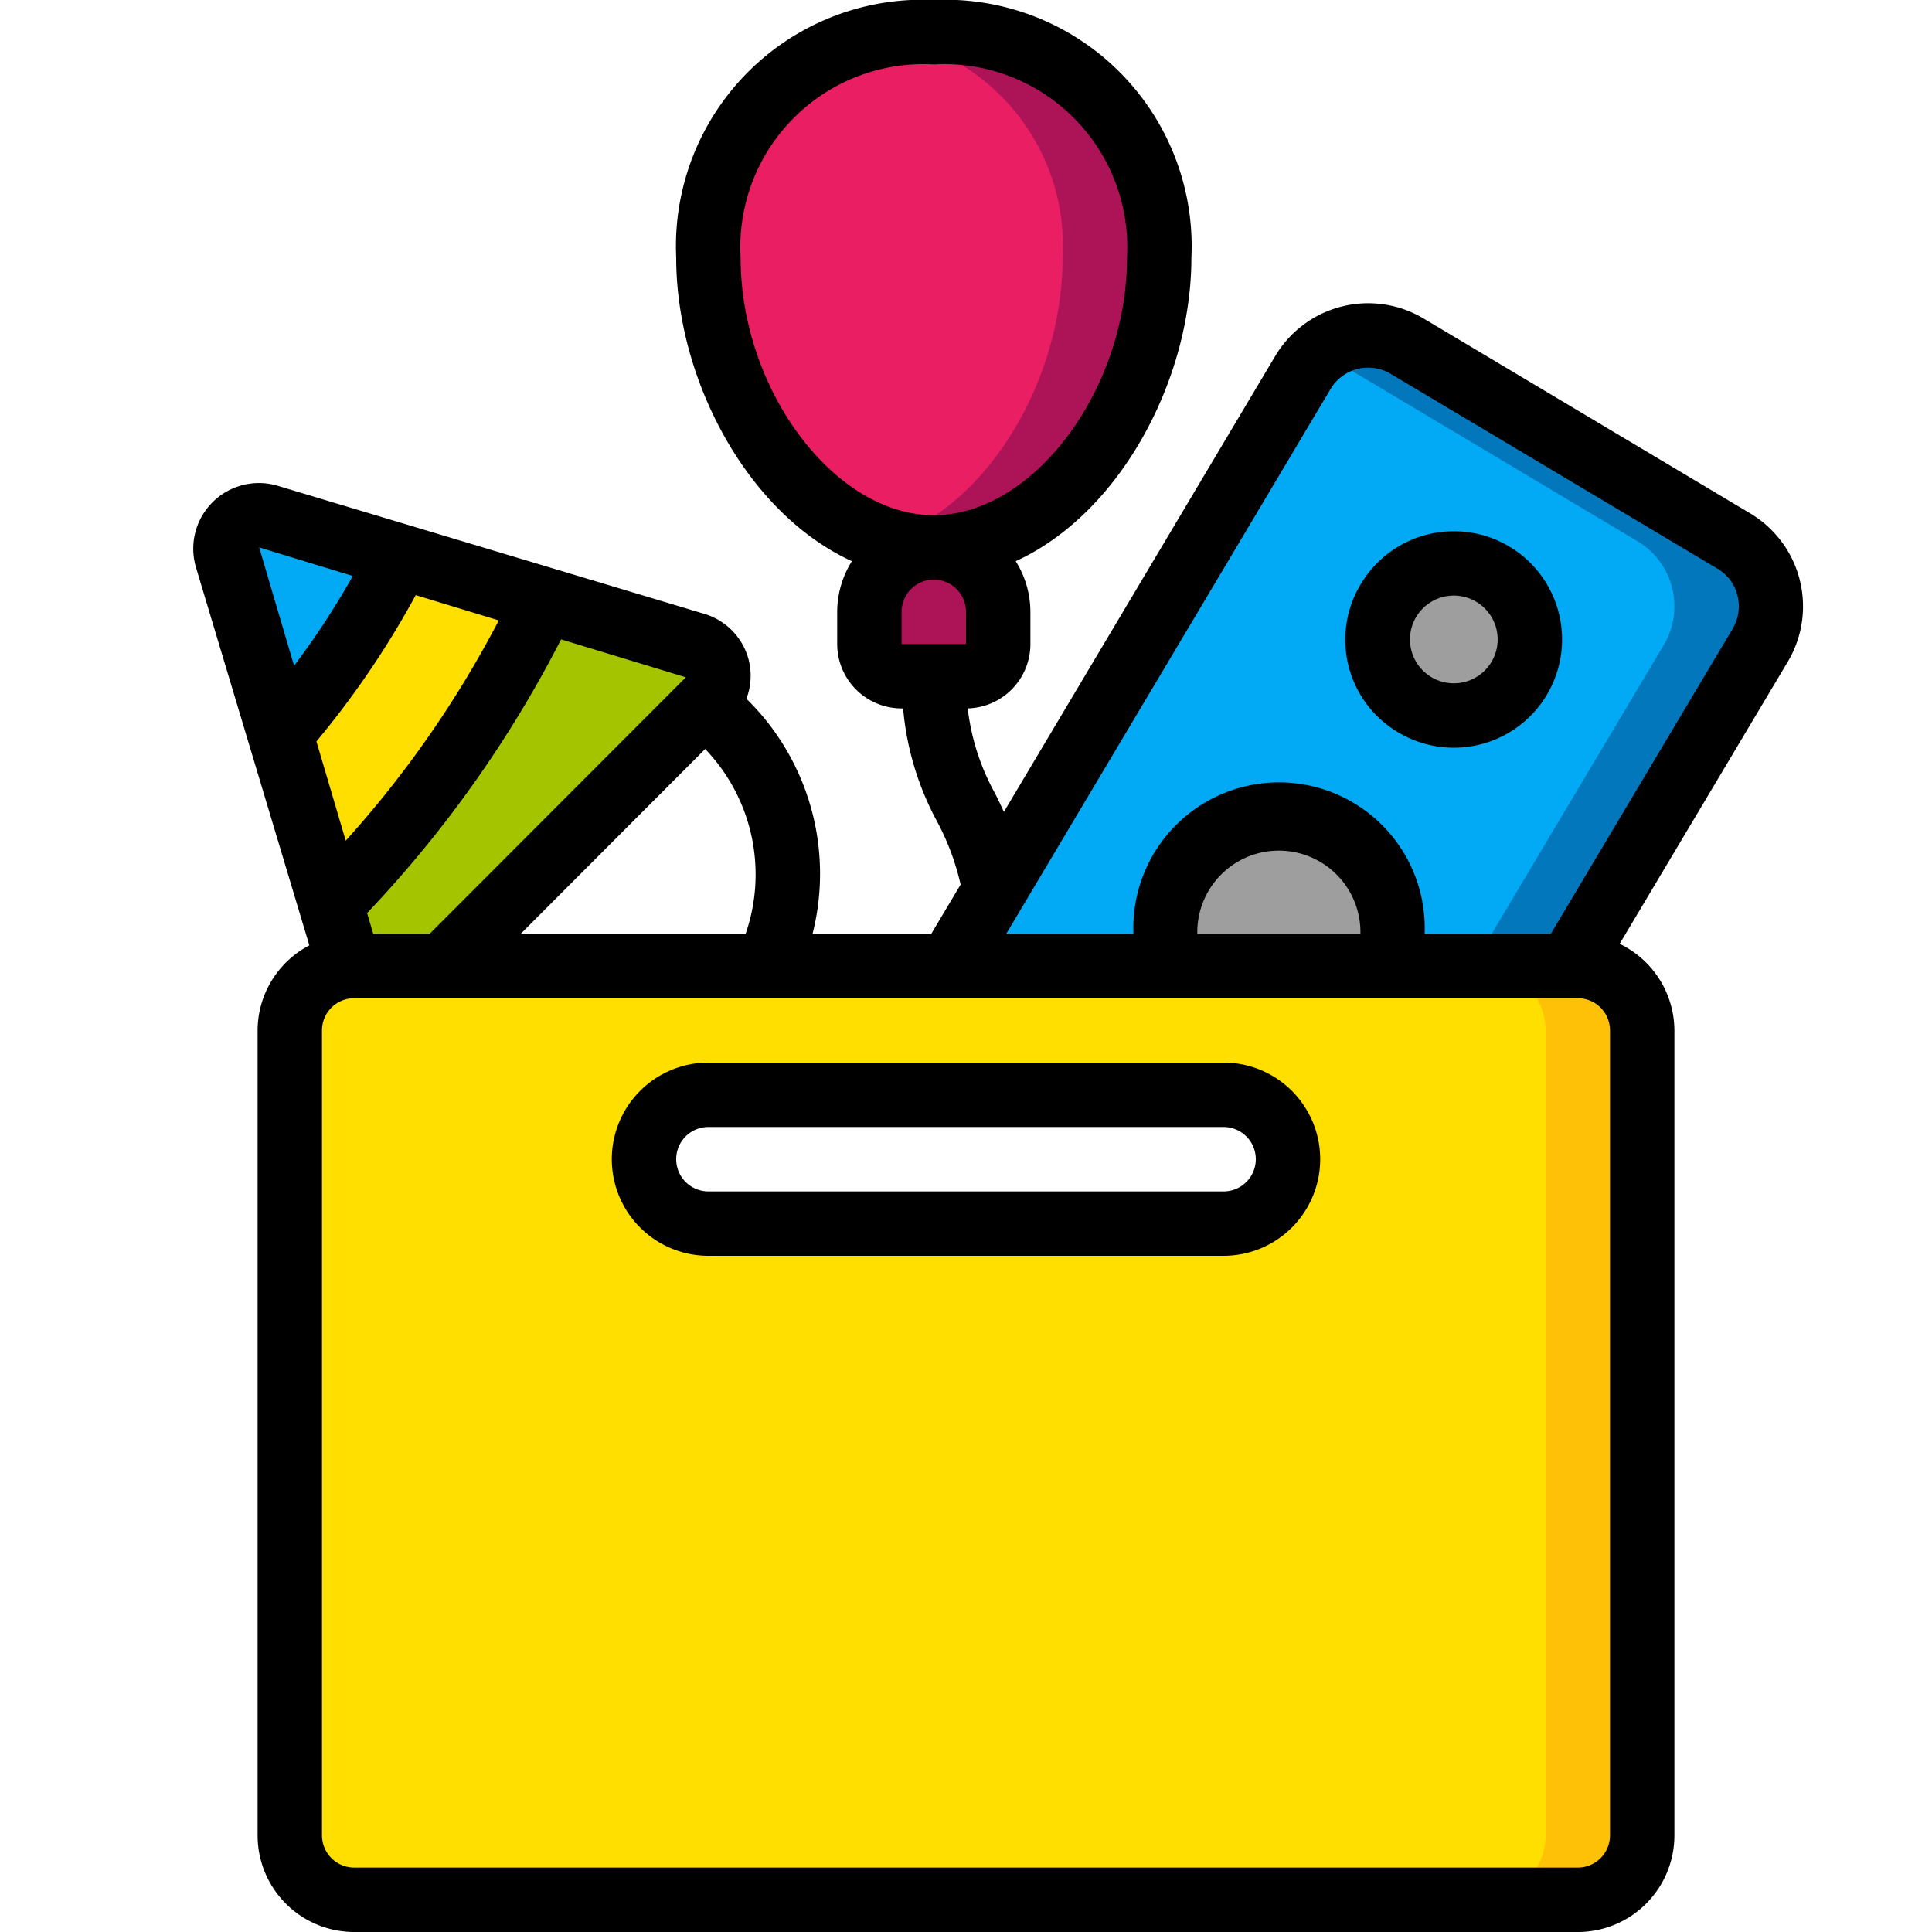 <svg id="Icons" height="512" viewBox="0 0 60 60" width="512" xmlns="http://www.w3.org/2000/svg"><path d="m49 30h-38a.808.808 0 0 0 -.16.01 2 2 0 0 0 -1.84 1.99v25a2.006 2.006 0 0 0 2 2h38a2.006 2.006 0 0 0 2-2v-25a2.006 2.006 0 0 0 -2-2zm-9.59 7.41a1.955 1.955 0 0 1 -1.41.59h-16a2.006 2.006 0 0 1 -2-2 2.015 2.015 0 0 1 2-2h16a2.006 2.006 0 0 1 2 2 1.955 1.955 0 0 1 -.59 1.41z" fill="#ffdf00"/><path d="m49 30h-3a2.006 2.006 0 0 1 2 2v25a2.006 2.006 0 0 1 -2 2h3a2.006 2.006 0 0 0 2-2v-25a2.006 2.006 0 0 0 -2-2z" fill="#fec108"/><path d="m54.67 20.03-5.94 9.97h-5.62a3.545 3.545 0 1 0 -6.79 0h-6.81a.531.531 0 0 1 .08-.17l10.87-18.26a2.372 2.372 0 0 1 3.24-.82l10.14 6.05a2.352 2.352 0 0 1 .83 3.23z" fill="#02a9f4"/><path d="m53.84 16.8-10.14-6.05a2.356 2.356 0 0 0 -2.678.192l9.818 5.858a2.352 2.352 0 0 1 .83 3.23l-5.94 9.97h3l5.94-9.97a2.352 2.352 0 0 0 -.83-3.23z" fill="#0377bc"/><path d="m43.11 30h-6.79a3.542 3.542 0 1 1 6.79 0z" fill="#9e9e9e"/><path d="m47.18 21.07a2.363 2.363 0 1 1 -.82-3.24 2.363 2.363 0 0 1 .82 3.24z" fill="#9e9e9e"/><path d="m22.01 21.74-8.25 8.26h-2.76a.808.808 0 0 0 -.16.01l-.57-1.92c1.1-1.13 5.02-5.41 6.6-9.48l4.72 1.41a1.031 1.031 0 0 1 .42 1.72z" fill="#a4c400"/><path d="m16.87 18.61c-1.58 4.07-5.5 8.35-6.6 9.48l-1.58-5.265a25.732 25.732 0 0 0 3.71-5.555z" fill="#ffdf00"/><path d="m12.4 17.27a25.732 25.732 0 0 1 -3.71 5.555l-1.64-5.485a1.035 1.035 0 0 1 1.29-1.29z" fill="#02a9f4"/><path d="m36 8c0 4.42-3.13 9-7 9s-7-4.58-7-9a6.669 6.669 0 0 1 7-7 6.669 6.669 0 0 1 7 7z" fill="#e91e63"/><path d="m29 1a8.188 8.188 0 0 0 -1.5.139 6.576 6.576 0 0 1 5.5 6.861c0 3.831-2.353 7.777-5.5 8.762a4.985 4.985 0 0 0 1.5.238c3.87 0 7-4.58 7-9a6.669 6.669 0 0 0 -7-7z" fill="#ad1457"/><path d="m31 19v1a1 1 0 0 1 -1 1h-2a1 1 0 0 1 -1-1v-1a2.006 2.006 0 0 1 2-2 2.015 2.015 0 0 1 2 2z" fill="#ad1457"/><path d="m38 33h-16a3 3 0 0 0 0 6h16a3 3 0 0 0 0-6zm0 4h-16a1 1 0 0 1 0-2h16a1 1 0 0 1 0 2z"/><path d="m43.43 22.748a3.362 3.362 0 1 0 -1.169-4.609 3.339 3.339 0 0 0 1.169 4.609zm.549-3.586a1.362 1.362 0 1 1 .474 1.867 1.364 1.364 0 0 1 -.474-1.867z"/><path d="m23.257 20.516a2.015 2.015 0 0 0 -1.379-1.451l-13.253-3.978a2.039 2.039 0 0 0 -2.538 2.536l3.52 11.736a2.991 2.991 0 0 0 -1.607 2.641v25a3 3 0 0 0 3 3h38a3 3 0 0 0 3-3v-25a3 3 0 0 0 -1.7-2.689l5.227-8.77a3.362 3.362 0 0 0 -1.176-4.6l-10.136-6.047a3.361 3.361 0 0 0 -4.61 1.161l-8.428 14.158c-.094-.205-.189-.4-.281-.586a7.1 7.1 0 0 1 -.842-2.627 2 2 0 0 0 1.946-2v-1a2.973 2.973 0 0 0 -.456-1.572c3.244-1.485 5.456-5.634 5.456-9.428a7.654 7.654 0 0 0 -8-8 7.654 7.654 0 0 0 -8 8c0 3.794 2.212 7.943 5.456 9.428a2.973 2.973 0 0 0 -.456 1.572v1a2 2 0 0 0 2 2h.047a9.006 9.006 0 0 0 1.053 3.508 7.853 7.853 0 0 1 .733 1.963l-.911 1.529h-3.687a7.6 7.6 0 0 0 -2.055-7.3 2.008 2.008 0 0 0 .077-1.184zm-.257-12.516a5.688 5.688 0 0 1 6-6 5.688 5.688 0 0 1 6 6c0 4.112-2.916 8-6 8s-6-3.888-6-8zm7 11v1h-2v-1a1 1 0 0 1 2 0zm-16.656 10h-1.753l-.19-.644a36.444 36.444 0 0 0 6.024-8.5l3.875 1.178zm-2.607-2.892-.91-3.082a27.884 27.884 0 0 0 3.084-4.544l2.579.785a32.8 32.8 0 0 1 -4.753 6.841zm.219-8.221a24.477 24.477 0 0 1 -1.823 2.788l-1.084-3.675zm39.044 39.113a1 1 0 0 1 -1 1h-38a1 1 0 0 1 -1-1v-25a1 1 0 0 1 1-1h38a1 1 0 0 1 1 1zm-7.751-28h-5.065a2.533 2.533 0 1 1 5.065 0zm-.925-16.922a1.36 1.36 0 0 1 1.864-.468l10.148 6.049a1.344 1.344 0 0 1 .622.83 1.366 1.366 0 0 1 -.146 1.032l-5.649 9.479h-3.92a4.525 4.525 0 1 0 -9.043 0h-3.95zm-18.168 16.922h-6.984l5.728-5.739a5.629 5.629 0 0 1 1.256 5.739z"/></svg>
